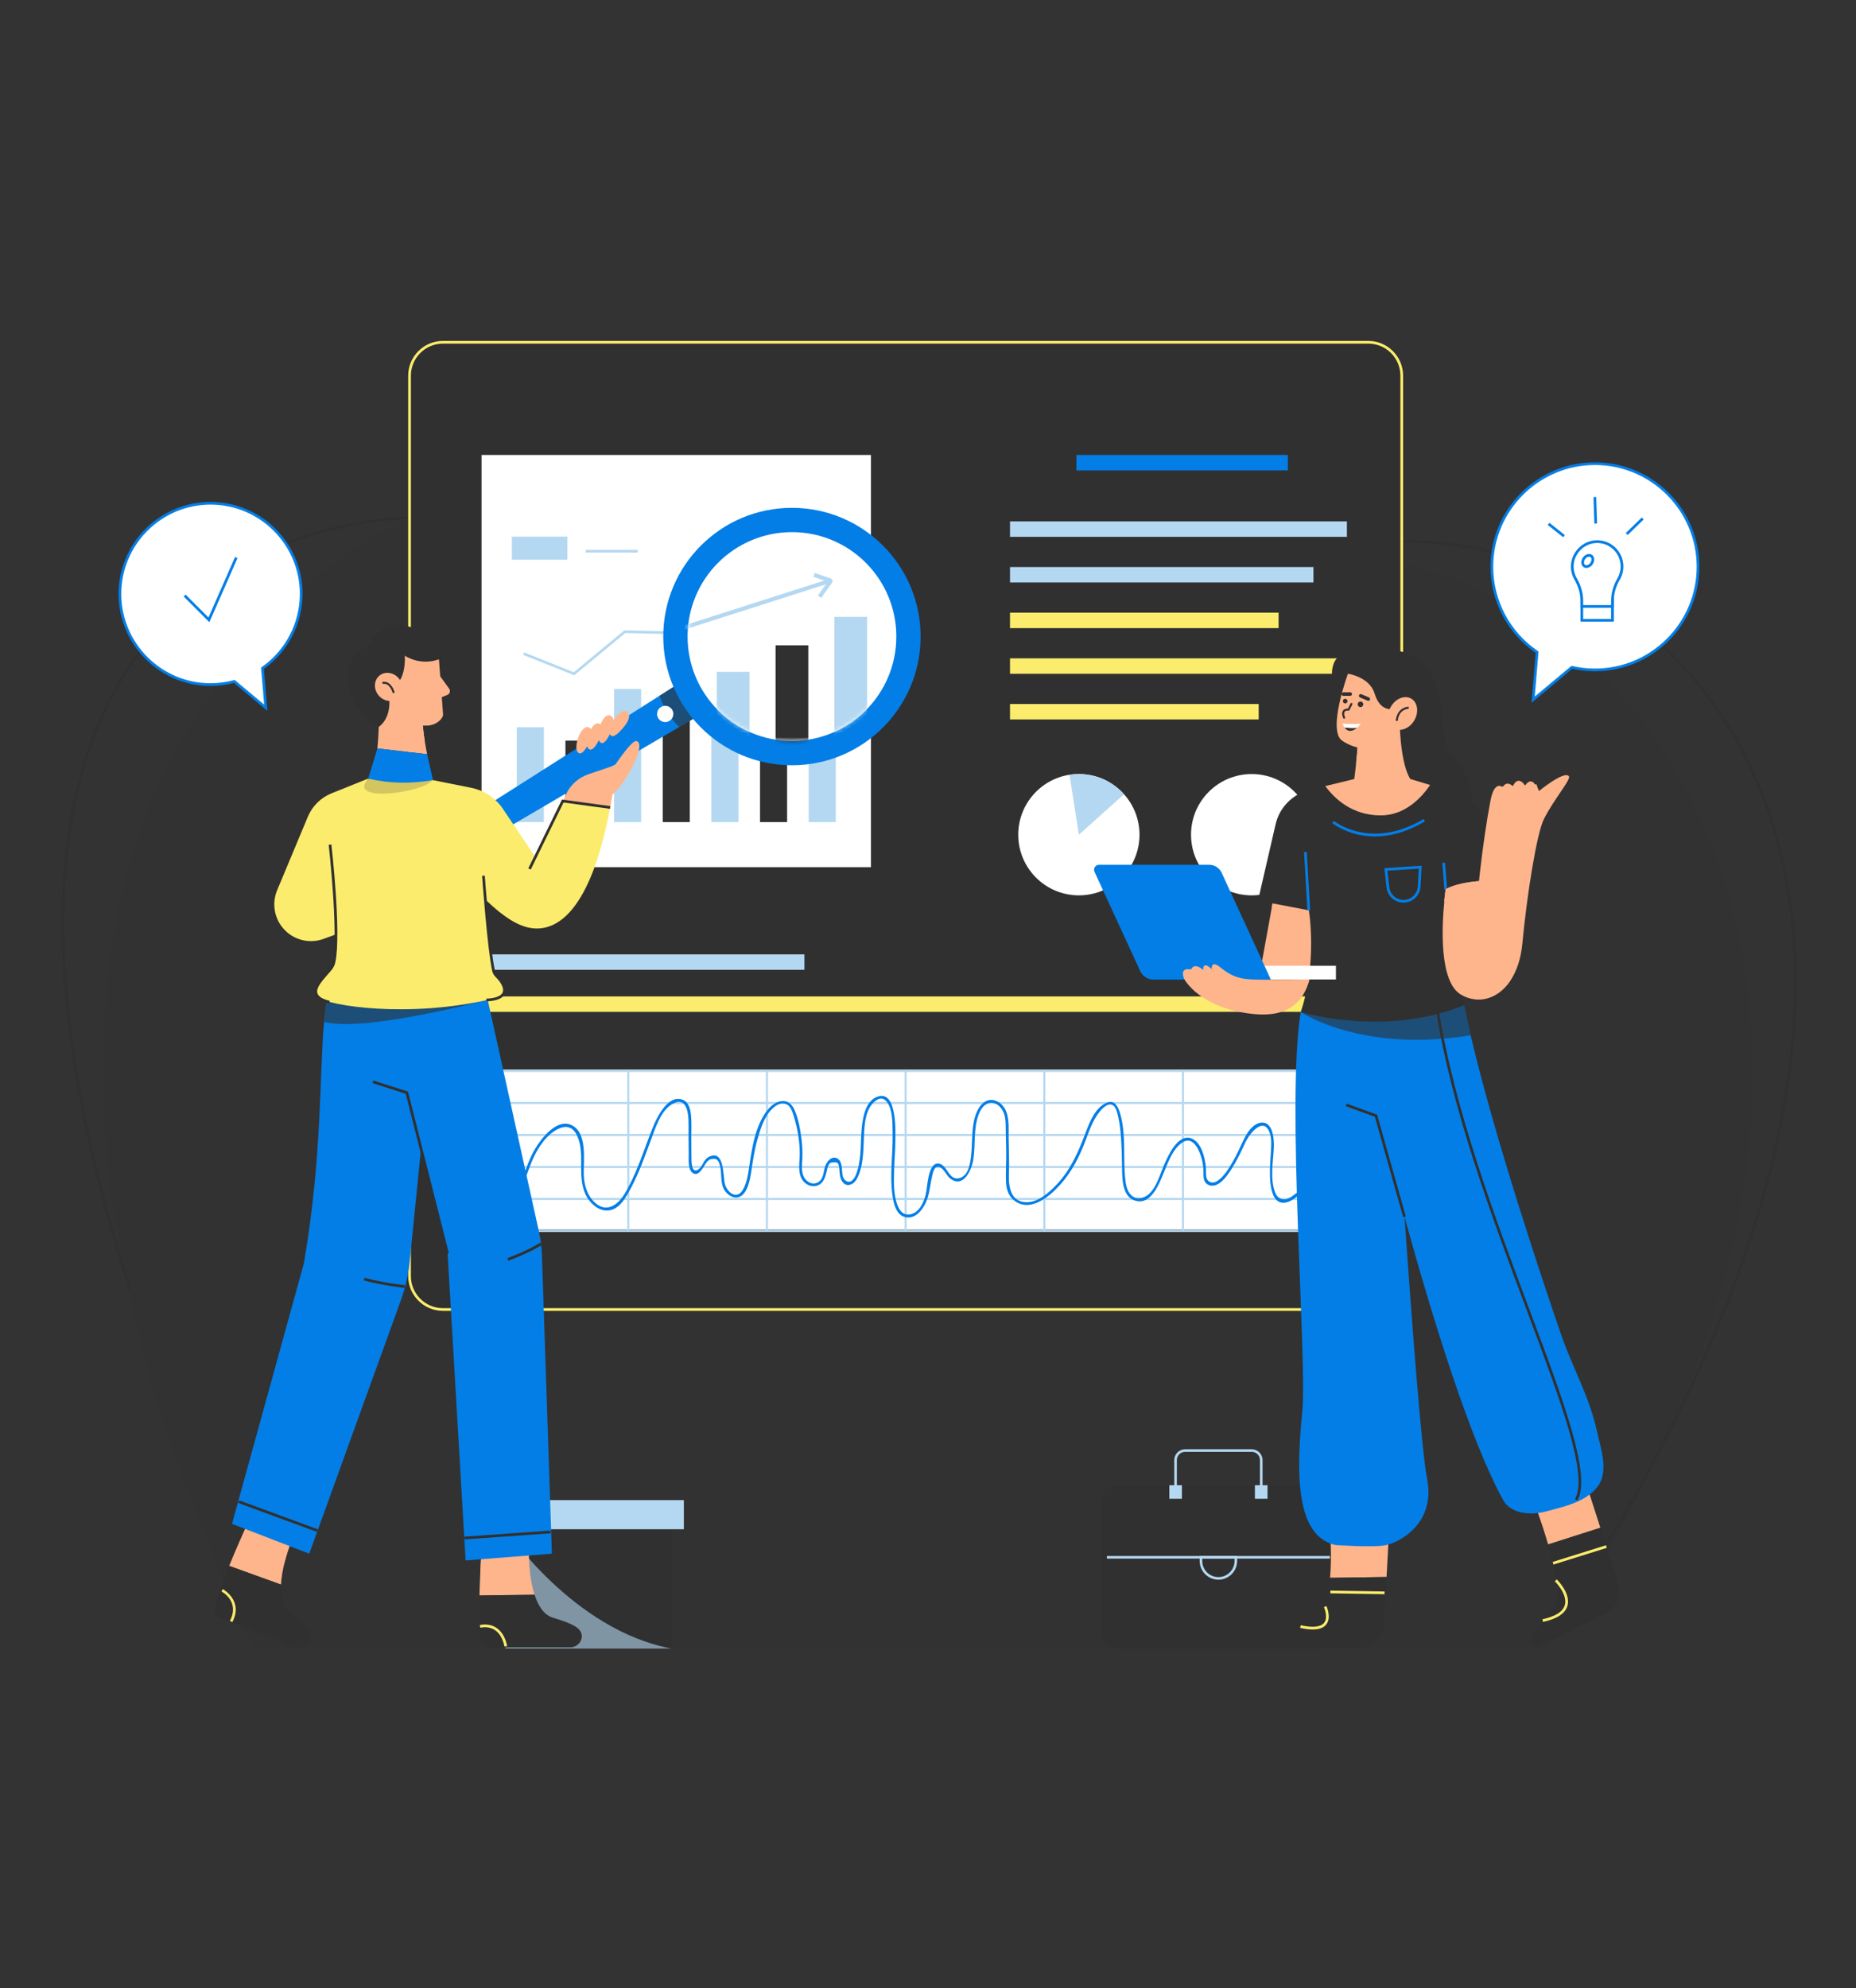 <svg width="452" height="484" viewBox="0 0 452 484" fill="none" xmlns="http://www.w3.org/2000/svg">
<rect x="0" y="0" width="452" height="484" fill="#333333" stroke="none"/>
<path d="M387.868 382.395L387.306 382.049C419.297 330.021 435.968 283.012 436.857 242.33C437.776 200.258 421.462 174.532 407.615 160.36C394.316 146.748 376.906 137.28 358.591 133.699C341.422 130.342 324.618 132.475 312.489 139.55L312.156 138.979C324.422 131.825 341.394 129.663 358.718 133.051C377.162 136.657 394.695 146.192 408.087 159.898C422.023 174.161 438.44 200.042 437.517 242.344C436.626 283.146 419.922 330.266 387.868 382.395Z" fill="#303030"/>
<path opacity="0.4" d="M413.507 198.026C398.567 165.659 369.544 140.361 333.444 135.963C304.642 132.455 275.677 131.986 246.75 130.22C216.22 128.358 186.329 122.693 156.16 117.729C136.794 114.542 119.828 119.248 101.051 126.06C75.401 135.365 50.616 165.406 39.431 189.44C12.484 247.345 27.368 320.181 51.114 376.608C52.277 379.372 60.296 401.368 62.7 401.368C62.703 401.368 376.769 401.368 376.769 401.368C395.716 373.581 411.244 343.02 419.865 311.464C430.109 273.968 430.001 233.759 413.507 198.026Z" fill="#303030"/>
<path d="M31.419 314.321C19.087 275.868 13.657 242.43 15.28 214.936C16.63 192.069 22.856 173.077 33.783 158.487C58.822 125.058 100.642 125.719 101.063 125.73L101.047 126.391C100.641 126.378 59.136 125.733 34.307 158.89C23.46 173.375 17.28 192.247 15.939 214.982C14.322 242.392 19.742 275.747 32.047 314.12L31.419 314.321Z" fill="#303030"/>
<path d="M333.24 318.816H107.873C103.381 318.816 99.738 315.174 99.738 310.681V91.465C99.738 86.972 103.381 83.33 107.873 83.33H333.24C337.733 83.33 341.375 86.972 341.375 91.465V310.681C341.375 315.174 337.733 318.816 333.24 318.816Z" fill="#303030"/>
<path d="M333.238 319.146H107.871C103.204 319.146 99.406 315.349 99.406 310.681V91.465C99.406 86.797 103.204 83 107.871 83H333.238C337.906 83 341.704 86.797 341.704 91.465V310.681C341.704 315.349 337.906 319.146 333.238 319.146ZM107.871 83.66C103.568 83.66 100.066 87.161 100.066 91.465V310.681C100.066 314.984 103.568 318.486 107.871 318.486H333.238C337.542 318.486 341.043 314.985 341.043 310.681V91.465C341.043 87.161 337.542 83.66 333.238 83.66H107.871V83.66Z" fill="#FCEC6D"/>
<path d="M313.637 110.766H262.141V114.523H313.637V110.766Z" fill="#037EE6"/>
<path d="M328.018 126.941H245.969V130.698H328.018V126.941Z" fill="#B4D8F1"/>
<path d="M319.868 138.054H245.969V141.812H319.868V138.054Z" fill="#B4D8F1"/>
<path d="M311.381 149.168H245.969V152.926H311.381V149.168Z" fill="#FCEC6D"/>
<path d="M328.018 160.281H245.969V164.039H328.018V160.281Z" fill="#FCEC6D"/>
<path d="M306.534 171.395H245.969V175.153H306.534V171.395Z" fill="#FCEC6D"/>
<path d="M195.899 232.354H117.152V236.112H195.899V232.354Z" fill="#B4D8F1"/>
<path d="M320.99 242.588H117.379V246.345H320.99V242.588Z" fill="#FCEC6D"/>
<path d="M212.107 110.766H117.277V211.124H212.107V110.766Z" fill="white"/>
<path d="M132.448 177.061H125.855V200.141H132.448V177.061Z" fill="#B4D8F1"/>
<path d="M144.296 180.314H137.703V200.141H144.296V180.314Z" fill="#303030"/>
<path d="M156.144 167.74H149.551V200.141H156.144V167.74Z" fill="#B4D8F1"/>
<path d="M167.987 170.06H161.395V200.141H167.987V170.06Z" fill="#303030"/>
<path d="M179.839 159.677H173.246V200.141H179.839V159.677Z" fill="#B4D8F1"/>
<path d="M191.687 154.067H185.094V200.142H191.687V154.067Z" fill="#303030"/>
<path d="M203.538 149.065H196.945V200.142H203.538V149.065Z" fill="#B4D8F1"/>
<path d="M139.846 164.406L127.395 159.426L127.632 158.832L139.73 163.671L152.057 153.469L163.556 153.737L198.218 132.333L198.554 132.877L163.731 154.381L152.282 154.115L139.846 164.406Z" fill="#B4D8F1"/>
<path d="M138.176 130.648H124.648V136.272H138.176V130.648Z" fill="#B4D8F1"/>
<path d="M155.298 133.873H142.645V134.533H155.298V133.873Z" fill="#B4D8F1"/>
<path d="M304.823 217.987C312.979 217.987 319.591 211.375 319.591 203.219C319.591 195.062 312.979 188.45 304.823 188.45C296.667 188.45 290.055 195.062 290.055 203.219C290.055 211.375 296.667 217.987 304.823 217.987Z" fill="white"/>
<path d="M262.743 217.987C254.588 217.987 247.977 211.375 247.977 203.221C247.977 195.846 253.386 189.727 260.458 188.622C261.2 188.508 261.963 188.449 262.743 188.449C267.113 188.449 271.039 190.349 273.735 193.366C276.085 195.981 277.51 199.436 277.51 203.221C277.509 211.375 270.897 217.987 262.743 217.987Z" fill="white"/>
<path d="M262.746 203.221L260.461 188.622C261.203 188.508 261.966 188.449 262.746 188.449C267.116 188.449 271.042 190.349 273.738 193.366L262.746 203.221Z" fill="#B4D8F1"/>
<path d="M321.537 260.409H118.883V299.361H321.537V260.409Z" fill="white"/>
<path d="M322.124 299.944H118.98V260.496H322.124V299.944ZM119.476 299.448H321.629V260.991H119.476V299.448Z" fill="#B4D8F1"/>
<path d="M321.879 291.658H119.23V292.153H321.879V291.658Z" fill="#B4D8F1"/>
<path d="M321.879 283.867H119.23V284.363H321.879V283.867Z" fill="#B4D8F1"/>
<path d="M321.879 276.077H119.23V276.572H321.879V276.077Z" fill="#B4D8F1"/>
<path d="M321.879 268.286H119.23V268.781H321.879V268.286Z" fill="#B4D8F1"/>
<path d="M288.347 260.743H287.852V299.696H288.347V260.743Z" fill="#B4D8F1"/>
<path d="M254.573 260.743H254.078V299.696H254.573V260.743Z" fill="#B4D8F1"/>
<path d="M220.8 260.743H220.305V299.696H220.8V260.743Z" fill="#B4D8F1"/>
<path d="M187.026 260.743H186.531V299.696H187.026V260.743Z" fill="#B4D8F1"/>
<path d="M153.253 260.743H152.758V299.696H153.253V260.743Z" fill="#B4D8F1"/>
<path d="M124.795 293.528C127.741 289.423 128.377 284.138 131.009 279.816C132.293 277.708 133.993 275.617 136.344 274.674C140.398 273.049 141.432 278.281 141.519 281.186C141.646 285.46 140.937 290.098 144.467 293.306C145.645 294.378 147.204 295.013 148.795 294.591C150.702 294.085 151.889 292.338 152.833 290.733C155.535 286.138 157.252 280.873 159.129 275.903C160.077 273.393 161.283 270.177 163.767 268.77C167.307 266.765 167.694 271.201 167.686 273.539C167.676 276.101 167.703 278.663 167.725 281.225C167.736 282.456 167.483 285.025 168.93 285.712C169.782 286.115 170.457 285.344 170.935 284.724C171.35 284.186 171.639 283.556 172.053 283.02C172.444 282.515 172.791 282.21 173.495 282.152C174.142 282.098 174.451 282.091 174.89 282.686C175.135 283.018 175.249 283.485 175.352 283.875C175.861 285.797 175.338 287.974 176.427 289.75C177.033 290.738 178.337 291.724 179.562 291.53C182.036 291.14 182.665 287.109 182.962 285.17C183.359 282.578 183.73 280 184.444 277.47C185.163 274.921 186.096 271.877 188.034 269.971C188.771 269.246 189.787 268.522 190.879 268.644C192.473 268.823 192.971 270.622 193.361 271.912C194.241 274.823 194.767 277.87 194.765 280.915C194.763 283.018 194.152 285.651 195.554 287.471C196.306 288.448 197.582 289.008 198.804 288.704C200.588 288.259 201.019 286.527 201.382 284.956C201.454 284.644 201.508 284.32 201.626 284.021C201.974 283.136 202.112 283.033 203.068 282.994C204.119 282.951 204.161 283.197 204.33 284.068C204.5 284.947 204.412 285.834 204.676 286.703C205.01 287.801 205.782 288.812 207.054 288.433C208.227 288.084 208.855 286.828 209.242 285.768C210.357 282.72 210.253 279.344 210.419 276.154C210.529 274.041 210.699 271.771 211.675 269.853C212.31 268.605 214.186 266.584 215.635 267.901C217.522 269.614 217.338 273.79 217.381 276.095C217.473 281.042 216.643 286.008 217.335 290.937C217.593 292.78 218.117 295.533 220.162 296.23C222.995 297.196 225.082 294.111 225.835 291.856C226.434 290.062 226.57 288.184 226.996 286.353C227.22 285.39 227.563 283.631 228.877 284.181C230.01 284.654 230.478 286.258 231.474 286.982C234.692 289.323 236.663 284.757 237.041 282.285C237.594 278.673 237.024 274.694 238.376 271.238C238.718 270.364 239.255 269.437 240.058 268.908C242.024 267.614 243.96 269.404 244.553 271.235C245.002 272.624 244.917 274.182 244.943 275.624C244.972 277.189 245.014 278.753 245.043 280.317C245.091 282.902 244.858 285.54 245.025 288.116C245.14 289.906 245.818 291.536 247.364 292.547C251.247 295.084 255.786 291.126 258.264 288.35C261.08 285.194 262.973 281.444 264.43 277.509C265.166 275.519 265.903 273.487 267.055 271.692C267.688 270.707 269.446 268.346 270.888 268.998C271.827 269.423 272.14 271.122 272.342 271.998C272.683 273.475 272.846 274.992 272.969 276.501C273.203 279.373 273.219 282.252 273.272 285.131C273.316 287.569 273.523 291.246 276.232 292.233C280.463 293.774 282.481 287.715 283.653 284.916C284.623 282.599 285.805 279.454 288.062 278.076C289.981 276.904 291.316 278.711 292.026 280.319C292.706 281.861 293.056 283.574 293.078 285.256C293.093 286.43 293.001 287.902 294.287 288.469C297.095 289.706 299.652 285.062 300.744 283.232C301.739 281.563 302.494 279.814 303.328 278.063C304.375 275.864 307.807 271.659 309.233 275.873C309.772 277.465 309.583 279.181 309.477 280.824C309.356 282.689 309.223 284.558 309.282 286.427C309.35 288.586 309.741 293.297 312.999 292.796C314.973 292.493 317.007 290.319 318.486 289.086C320.653 287.279 322.698 285.337 324.638 283.289C324.93 282.981 324.464 282.513 324.171 282.822C322.23 284.87 320.186 286.812 318.019 288.619C316.858 289.586 315.677 290.568 314.423 291.413C312.792 292.511 311.196 292.013 310.545 290.331C309.267 287.029 310.046 282.943 310.217 279.506C310.319 277.462 310.063 272.785 306.932 273.352C305.056 273.693 303.761 275.715 302.978 277.275C302.089 279.044 301.361 280.866 300.361 282.581C299.369 284.282 298.227 286.307 296.574 287.449C295.328 288.311 293.868 287.903 293.728 286.229C293.665 285.465 293.747 284.704 293.657 283.937C293.397 281.721 292.554 278.059 290.154 277.162C286.823 275.917 284.398 281.52 283.45 283.713C282.48 285.958 281.728 288.834 279.935 290.586C278.67 291.822 276.618 292.25 275.325 290.822C274.379 289.777 274.141 288.13 274.009 286.787C273.494 281.568 274.273 276.177 272.784 271.06C272.354 269.585 271.537 267.762 269.711 268.409C266.65 269.492 265.256 273.469 264.213 276.21C262.546 280.59 260.698 284.783 257.449 288.266C255.575 290.275 252.857 292.759 249.924 292.7C246.073 292.622 245.594 288.78 245.705 285.835C245.813 282.956 245.699 280.068 245.637 277.189C245.586 274.868 245.898 272.103 244.753 269.981C244.023 268.629 242.475 267.552 240.879 267.835C239.523 268.075 238.515 269.352 237.967 270.527C236.494 273.686 236.884 277.498 236.551 280.88C236.361 282.811 236.017 286.124 233.757 286.796C230.913 287.642 230.823 283.368 228.431 283.287C225.895 283.2 225.874 289.29 225.435 290.893C224.894 292.87 223.865 295.229 221.613 295.658C220.22 295.923 219.293 295.047 218.752 293.849C217.522 291.126 217.673 287.695 217.75 284.777C217.807 282.598 218.001 280.426 218.04 278.246C218.081 275.897 218.548 265.804 214.067 266.887C210.966 267.635 210.173 271.639 209.897 274.291C209.529 277.826 209.84 281.447 208.832 284.899C208.569 285.796 208.221 286.832 207.47 287.443C206.688 288.079 205.754 287.535 205.369 286.717C205.107 286.162 205.12 285.464 205.068 284.871C204.981 283.866 204.855 282.371 203.735 281.949C202.441 281.461 201.38 282.784 200.99 283.847C200.508 285.164 200.665 286.895 199.328 287.768C197.986 288.643 196.41 287.818 195.763 286.522C195.088 285.172 195.332 283.528 195.398 282.075C195.464 280.6 195.401 279.126 195.231 277.66C194.944 275.174 194.479 272.448 193.457 270.146C192.047 266.972 188.906 267.816 187.037 270.097C183.864 273.968 183.065 279.854 182.377 284.63C182.157 286.162 181.865 287.752 181.18 289.154C180.829 289.872 180.325 290.722 179.47 290.866C178.04 291.108 176.857 289.46 176.543 288.288C176.033 286.383 176.515 279.625 172.548 281.7C171.317 282.344 171.199 283.881 170.149 284.654C168.507 285.863 168.406 283.191 168.394 282.157C168.377 280.606 168.368 279.055 168.354 277.503C168.336 275.42 168.495 273.257 168.241 271.184C168.079 269.861 167.676 268.32 166.31 267.774C162.613 266.298 159.854 272.265 158.863 274.767C156.759 280.072 155.073 285.742 152.114 290.649C150.489 293.344 147.718 295.363 144.935 292.841C142.946 291.038 142.214 288.391 142.162 285.797C142.094 282.426 143.103 275.611 139.062 273.858C135.541 272.331 131.809 277.189 130.32 279.686C127.775 283.955 127.117 289.167 124.226 293.195C123.976 293.54 124.549 293.87 124.795 293.528Z" fill="#037EE6"/>
<path d="M321.664 401.368H271.778C269.864 401.368 268.312 399.817 268.312 397.903V365.057C268.312 363.143 269.864 361.591 271.778 361.591H321.664C323.577 361.591 325.129 363.142 325.129 365.057V397.903C325.129 399.817 323.578 401.368 321.664 401.368Z" fill="#303030"/>
<path d="M323.874 378.826H269.562V379.455H323.874V378.826Z" fill="#B4D8F1"/>
<path d="M296.721 384.593C294.206 384.593 292.16 382.547 292.16 380.032V378.826H301.282V380.032C301.282 382.547 299.236 384.593 296.721 384.593ZM292.789 379.455V380.032C292.789 382.2 294.553 383.964 296.721 383.964C298.89 383.964 300.653 382.2 300.653 380.032V379.455H292.789Z" fill="#B4D8F1"/>
<path d="M307.47 363.624H306.841V355.464C306.841 354.366 305.947 353.472 304.848 353.472H288.598C287.5 353.472 286.606 354.366 286.606 355.464V363.624H285.977V355.464C285.977 354.019 287.153 352.843 288.598 352.843H304.848C306.294 352.843 307.47 354.019 307.47 355.464V363.624Z" fill="#B4D8F1"/>
<path d="M287.84 361.591H284.773V364.894H287.84V361.591Z" fill="#B4D8F1"/>
<path d="M308.68 361.591H305.613V364.894H308.68V361.591Z" fill="#B4D8F1"/>
<path d="M163.556 367.612H123.059V401.368H163.556V367.612Z" fill="#303030"/>
<path d="M166.54 365.222H120.078V372.311H166.54V365.222Z" fill="#B4D8F1"/>
<path opacity="0.6" d="M163.556 401.368H123.059V372.207C123.059 372.207 139.458 396.859 163.556 401.368Z" fill="#B4D8F1"/>
<path d="M388.426 112.882C374.558 112.882 363.316 124.124 363.316 137.991C363.316 146.637 367.687 154.262 374.339 158.778L373.375 170.346L382.8 162.46C384.609 162.874 386.491 163.1 388.426 163.1C402.293 163.1 413.535 151.859 413.535 137.991C413.535 124.123 402.293 112.882 388.426 112.882Z" fill="white"/>
<path d="M372.978 171.106L373.992 158.942C367.096 154.183 362.984 146.366 362.984 137.991C362.984 123.964 374.396 112.552 388.424 112.552C402.452 112.552 413.863 123.964 413.863 137.991C413.863 152.018 402.452 163.431 388.424 163.431C386.575 163.431 384.713 163.225 382.884 162.818L372.978 171.106ZM388.424 113.212C374.76 113.212 363.644 124.328 363.644 137.991C363.644 146.211 367.711 153.88 374.522 158.505L374.681 158.613L373.767 169.585L382.711 162.101L382.871 162.138C384.702 162.557 386.57 162.77 388.423 162.77C402.086 162.77 413.202 151.654 413.202 137.991C413.202 124.327 402.087 113.212 388.424 113.212Z" fill="#037EE6"/>
<path d="M392.693 143.274H385.227V151.021H392.693V143.274Z" fill="white"/>
<path d="M393.021 151.352H384.895V142.944H393.021V151.352ZM385.554 150.691H392.36V143.604H385.554V150.691Z" fill="#037EE6"/>
<path d="M395.017 137.92C395.017 134.48 392.15 131.71 388.674 131.869C385.511 132.015 382.942 134.678 382.903 137.844C382.889 138.971 383.184 140.026 383.707 140.933C384.648 142.565 385.227 144.38 385.227 146.263V147.641H392.693V146.209C392.693 144.35 393.266 142.56 394.201 140.954C394.72 140.062 395.017 139.027 395.017 137.92Z" fill="white"/>
<path d="M393.021 147.971H384.895V146.263C384.895 144.533 384.398 142.796 383.42 141.099C382.85 140.112 382.557 138.985 382.571 137.84C382.612 134.518 385.343 131.692 388.657 131.539C390.437 131.459 392.096 132.084 393.369 133.3C394.644 134.518 395.346 136.159 395.346 137.92C395.346 139.046 395.048 140.152 394.484 141.119C393.514 142.787 393.021 144.5 393.021 146.208V147.971ZM385.555 147.31H392.361V146.209C392.361 144.382 392.883 142.558 393.913 140.787C394.418 139.92 394.685 138.929 394.685 137.92C394.685 136.34 394.056 134.869 392.913 133.778C391.771 132.687 390.284 132.125 388.687 132.199C385.715 132.336 383.267 134.87 383.23 137.848C383.218 138.875 383.481 139.885 383.99 140.768C385.029 142.567 385.555 144.416 385.555 146.263L385.555 147.31Z" fill="#037EE6"/>
<path d="M387.581 137.209C387.112 137.878 386.325 138.135 385.824 137.783C385.322 137.431 385.296 136.604 385.765 135.935C386.234 135.266 387.021 135.009 387.523 135.361C388.024 135.713 388.051 136.54 387.581 137.209Z" fill="white"/>
<path d="M386.339 138.272C386.081 138.272 385.839 138.198 385.632 138.053C385.303 137.822 385.113 137.444 385.099 136.988C385.085 136.568 385.226 136.127 385.493 135.745C385.761 135.364 386.127 135.082 386.527 134.951C386.955 134.811 387.386 134.863 387.71 135.091C388.035 135.319 388.23 135.707 388.244 136.156C388.258 136.576 388.117 137.017 387.85 137.399C387.582 137.78 387.214 138.062 386.815 138.193C386.653 138.245 386.494 138.272 386.339 138.272ZM387 135.533C386.915 135.533 386.825 135.548 386.732 135.579C386.471 135.664 386.216 135.863 386.033 136.124C385.85 136.386 385.75 136.693 385.758 136.967C385.766 137.21 385.856 137.403 386.011 137.512C386.168 137.621 386.379 137.641 386.61 137.565C386.875 137.478 387.123 137.284 387.309 137.019C387.493 136.758 387.593 136.451 387.584 136.177C387.577 135.934 387.486 135.74 387.331 135.631C387.238 135.566 387.125 135.533 387 135.533Z" fill="#037EE6"/>
<path d="M377.336 127.29L376.926 127.807L380.686 130.792L381.097 130.275L377.336 127.29Z" fill="#037EE6"/>
<path d="M388.734 121.008L388.074 121.029L388.281 127.473L388.941 127.451L388.734 121.008Z" fill="#037EE6"/>
<path d="M399.829 125.99L395.934 129.78L396.394 130.253L400.289 126.463L399.829 125.99Z" fill="#037EE6"/>
<path d="M73.356 144.598C73.356 132.406 63.472 122.522 51.279 122.522C39.087 122.522 29.203 132.406 29.203 144.598C29.203 156.791 39.087 166.675 51.279 166.675C53.283 166.675 55.222 166.403 57.067 165.903L64.73 172.315L63.928 162.687C69.626 158.695 73.356 152.084 73.356 144.598Z" fill="white"/>
<path d="M65.123 173.076L56.985 166.266C55.119 166.756 53.2 167.005 51.278 167.005C38.922 167.005 28.871 156.953 28.871 144.598C28.871 132.243 38.923 122.192 51.278 122.192C63.633 122.192 73.684 132.244 73.684 144.598C73.684 151.834 70.169 158.641 64.27 162.848L65.123 173.076ZM57.145 165.539L64.334 171.554L63.581 162.526L63.737 162.417C69.552 158.343 73.024 151.681 73.024 144.598C73.024 132.607 63.268 122.852 51.278 122.852C39.287 122.852 29.531 132.607 29.531 144.598C29.531 156.589 39.287 166.344 51.278 166.344C53.199 166.344 55.117 166.089 56.979 165.584L57.145 165.539Z" fill="#037EE6"/>
<path d="M50.99 151.485L44.73 145.226L45.197 144.759L50.774 150.335L57.237 135.612L57.842 135.878L50.99 151.485Z" fill="#037EE6"/>
<path d="M171.347 173.534L165.426 177.001L102.478 213.886C100.542 215.022 98.274 214.754 97.376 213.282L97.373 213.278C96.474 211.806 97.272 209.667 99.167 208.463L160.611 169.393L166.523 165.635L171.347 173.534Z" fill="#037EE6"/>
<path opacity="0.6" d="M171.345 173.534L165.425 177.001C164.269 175.894 163.254 174.636 162.397 173.234C161.65 172.009 161.056 170.72 160.609 169.394L166.522 165.635L171.345 173.534Z" fill="#303030"/>
<path d="M163.032 175.511C162.099 176.081 160.88 175.786 160.31 174.853C159.74 173.919 160.035 172.7 160.968 172.131C161.902 171.561 163.12 171.855 163.69 172.789C164.26 173.722 163.966 174.941 163.032 175.511Z" fill="white"/>
<path d="M192.864 186.311C210.17 186.311 224.2 172.281 224.2 154.974C224.2 137.668 210.17 123.638 192.864 123.638C175.557 123.638 161.527 137.668 161.527 154.974C161.527 172.281 175.557 186.311 192.864 186.311Z" fill="#037EE6"/>
<path d="M192.867 180.392C206.905 180.392 218.285 169.012 218.285 154.974C218.285 140.936 206.905 129.556 192.867 129.556C178.829 129.556 167.449 140.936 167.449 154.974C167.449 169.012 178.829 180.392 192.867 180.392Z" fill="white"/>
<mask id="mask0_307_4927" style="mask-type:luminance" maskUnits="userSpaceOnUse" x="167" y="129" width="52" height="52">
<path d="M192.863 180.392C206.901 180.392 218.282 169.012 218.282 154.974C218.282 140.936 206.901 129.556 192.863 129.556C178.825 129.556 167.445 140.936 167.445 154.974C167.445 169.012 178.825 180.392 192.863 180.392Z" fill="white"/>
</mask>
<g mask="url(#mask0_307_4927)">
<path d="M182.53 163.566H174.562V212.465H182.53V163.566Z" fill="#B4D8F1"/>
<path d="M196.846 157.117H188.879V212.796H196.846V157.117Z" fill="#303030"/>
<path d="M211.163 150.192H203.195V211.915H211.163V150.192Z" fill="#B4D8F1"/>
</g>
<mask id="mask1_307_4927" style="mask-type:luminance" maskUnits="userSpaceOnUse" x="167" y="129" width="52" height="52">
<path d="M192.863 180.392C206.901 180.392 218.282 169.012 218.282 154.974C218.282 140.936 206.901 129.556 192.863 129.556C178.825 129.556 167.445 140.936 167.445 154.974C167.445 169.012 178.825 180.392 192.863 180.392Z" fill="white"/>
</mask>
<g mask="url(#mask1_307_4927)">
<path d="M202.278 140.852L165.77 152.531L166.071 153.474L202.58 141.795L202.278 140.852Z" fill="#B4D8F1"/>
<path d="M199.99 145.576L199.183 145.002L201.587 141.626L198.105 140.435L198.427 139.498L202.271 140.814C202.473 140.87 202.652 141.044 202.722 141.273C202.792 141.501 202.741 141.746 202.586 141.928L199.99 145.576ZM201.946 141.749C201.956 141.753 201.967 141.757 201.978 141.76L201.946 141.749ZM201.806 141.319C201.801 141.325 201.796 141.331 201.792 141.339L201.806 141.319Z" fill="#B4D8F1"/>
</g>
<path d="M130.176 388.237C126.188 388.296 120.471 388.389 116.773 388.441C116.813 386.652 116.879 384.87 116.958 383.239C117.137 379.172 117.368 376.029 117.368 376.029L128.796 375.95C128.796 375.95 128.743 377.086 128.796 378.789C128.869 381.311 129.166 385.074 130.176 388.237Z" fill="#FFB58C"/>
<path d="M134.604 393.825C132.412 393.147 131.04 390.908 130.181 388.235C126.19 388.297 120.473 388.386 116.773 388.442C116.674 392.652 116.711 396.889 117.115 399.269C117.29 400.301 118.174 401.057 119.221 401.057H138.861C140.461 401.057 141.842 399.719 141.677 398.127C141.478 396.221 139.231 395.257 134.604 393.825Z" fill="#303030"/>
<path d="M128.799 378.789L116.961 383.239C117.139 379.172 117.37 376.029 117.37 376.029L128.799 375.95C128.799 375.95 128.746 377.086 128.799 378.789Z" fill="#FFB58C"/>
<path d="M122.865 400.886C122.446 398.896 121.613 397.513 120.389 396.773C118.785 395.806 117.024 396.288 117.007 396.294L116.824 395.659C116.906 395.636 118.866 395.087 120.721 396.204C122.113 397.04 123.052 398.57 123.511 400.751L122.865 400.886Z" fill="#FCEC6D"/>
<path d="M71.486 373.811C71.486 373.811 70.218 376.756 69.307 380.38C68.871 382.11 68.522 383.998 68.429 385.787C64.672 384.434 59.298 382.493 55.812 381.232C57.43 377.257 59.16 373.362 60.091 371.316L60.117 371.263C60.52 370.365 60.764 369.837 60.764 369.837L71.486 373.811Z" fill="#FFB58C"/>
<path d="M70.587 392.581C68.777 391.171 68.286 388.591 68.428 385.787C64.674 384.433 59.296 382.492 55.815 381.235C54.232 385.138 52.767 389.114 52.303 391.483C52.101 392.509 52.661 393.53 53.64 393.901L72.008 400.852C73.505 401.418 75.271 400.655 75.679 399.107C76.168 397.255 74.407 395.559 70.587 392.581Z" fill="#303030"/>
<path d="M71.485 373.811C71.485 373.811 70.217 376.756 69.306 380.38L59.727 372.319L60.09 371.316L60.116 371.263C60.519 370.365 60.763 369.837 60.763 369.837L71.485 373.811Z" fill="#FFB58C"/>
<path d="M56.58 394.919L55.994 394.614C58.454 389.899 54.119 387.563 53.934 387.467L54.239 386.881C54.291 386.908 59.341 389.626 56.58 394.919Z" fill="#FCEC6D"/>
<path d="M134.408 378.261L113.393 379.911L108.99 304.865L102.48 280.193L93.963 247.929L93.521 246.245L91.468 238.468L91.164 237.306L95.185 236.943L116.912 234.995L118.226 240.937V240.944L131.239 299.788C131.661 301.703 131.912 303.657 131.978 305.618L134.408 378.261Z" fill="#037EE6"/>
<path d="M104.147 263.497L102.477 280.193L99.77 307.222C99.46 310.332 98.767 313.402 97.704 316.34L75.316 378.261L56.5 370.999L73.996 307.618C78.505 281.527 77.759 261.503 78.921 248.8C78.993 248.008 79.073 247.249 79.158 246.516C79.627 242.627 80.353 239.544 81.588 237.306L91.465 238.468L98.423 239.287L99.935 245.684L100.239 246.978L104.147 263.497Z" fill="#037EE6"/>
<path opacity="0.6" d="M118.224 240.937L118.451 243.468C118.451 243.468 88.961 251.39 78.922 248.8C78.995 248.008 79.074 247.249 79.159 246.516C79.628 242.627 80.355 239.544 81.589 237.306L91.466 238.468L91.162 237.306L95.183 236.943L116.91 234.995L118.224 240.937Z" fill="#303030"/>
<path d="M108.667 305.224L98.809 266.284L90.731 263.699L90.932 263.07L99.359 265.767L99.404 265.944L109.307 305.061L108.667 305.224Z" fill="#303030"/>
<path d="M123.791 306.937L123.559 306.319C128.739 304.376 131.555 302.573 131.583 302.555L131.941 303.109C131.825 303.184 129.045 304.966 123.791 306.937Z" fill="#303030"/>
<path d="M98.557 313.558C98.507 313.554 93.522 313.046 88.602 311.734L88.772 311.096C93.641 312.394 98.573 312.897 98.623 312.902L98.557 313.558Z" fill="#303030"/>
<path d="M58.259 365.293L58.031 365.914L77.177 372.956L77.405 372.335L58.259 365.293Z" fill="#303030"/>
<path d="M134.055 372.64L113.094 374.117L113.14 374.776L134.102 373.299L134.055 372.64Z" fill="#303030"/>
<path d="M89.672 189.551L80.742 193.146C78.147 194.19 76.076 196.226 74.988 198.803L67.492 216.743C65.99 220.338 66.99 224.492 69.964 227.01C72.419 229.089 75.803 229.688 78.823 228.577L85.16 226.247L89.672 189.551Z" fill="#FCEC6D"/>
<path d="M151.437 173.252C149.768 174.077 147.843 177.588 148.573 178.851C149.172 179.886 150.566 178.485 151.026 178.005C151.87 177.123 154.05 174.765 152.847 173.426C152.463 172.999 151.963 172.992 151.437 173.252Z" fill="#FFB58C"/>
<path d="M147.394 174.521C146.008 175.765 145.1 179.664 146.143 180.684C146.999 181.52 147.964 179.796 148.277 179.209C148.853 178.132 150.319 175.275 148.799 174.309C148.314 174.001 147.83 174.129 147.394 174.521Z" fill="#FFB58C"/>
<path d="M144.714 176.48C143.314 177.681 142.329 181.37 143.341 182.307C144.17 183.075 145.164 181.431 145.487 180.873C146.081 179.846 147.594 177.125 146.11 176.25C145.636 175.97 145.155 176.102 144.714 176.48Z" fill="#FFB58C"/>
<path d="M142.159 177.393C140.76 178.593 139.774 182.283 140.786 183.22C141.615 183.988 142.609 182.344 142.932 181.785C143.526 180.759 145.04 178.038 143.555 177.162C143.082 176.883 142.6 177.015 142.159 177.393Z" fill="#FFB58C"/>
<path d="M89.674 189.655L80.376 205.64C80.376 205.64 82.797 232.049 81.036 235.292C79.276 238.535 75.314 241.083 77.735 242.937C80.156 244.79 99.302 248.033 119.989 243.168C125.711 241.546 121.749 238.535 120.429 237.145C119.109 235.755 117.348 200.775 117.348 200.775L105.451 189.934L96.661 187.57L89.674 189.655Z" fill="#FCEC6D"/>
<path opacity="0.2" d="M105.268 189.936C103.617 192.824 84.191 195.794 89.67 189.551L95.282 188.368L105.268 189.936Z" fill="#303030"/>
<path d="M130.443 208.752L122.777 197.382C120.999 194.493 118.1 192.472 114.774 191.805L105.465 189.936L110.967 210.567C110.967 210.567 119.549 222.616 127.307 225.422C134.269 227.941 143.503 223.805 148.595 196.592L137.051 195.018L130.443 208.752Z" fill="#FCEC6D"/>
<path d="M154.925 180.418C153.759 180.269 149.754 186.305 149.754 186.305L143.281 188.509C140.911 189.316 138.964 191.042 137.878 193.298L137.051 195.018L148.594 196.592C148.785 195.577 148.97 194.538 149.149 193.457C153.11 189.881 157.511 180.748 154.925 180.418Z" fill="#FFB58C"/>
<path d="M107.045 164.429L109.386 167.668C109.784 168.219 109.537 168.965 108.872 169.222L106.373 170.186L104.609 166.272L107.045 164.429Z" fill="#FFB58C"/>
<path d="M91.906 182.218C92.494 176.263 92.256 170.295 92.256 170.295L102.925 171.067C102.833 172.255 102.82 173.483 102.866 174.718C102.938 176.666 103.156 178.64 103.46 180.548C103.625 181.597 103.816 182.627 104.021 183.618L91.906 182.218Z" fill="#FFB58C"/>
<path d="M103.459 180.548C98.943 178.673 97.207 174.639 97.207 174.639L102.865 174.718C102.938 176.666 103.156 178.64 103.459 180.548Z" fill="#FFB58C"/>
<path d="M91.904 182.215L89.668 189.551C94.816 190.789 100.087 190.843 105.458 189.936L104.022 183.616L91.904 182.215Z" fill="#037EE6"/>
<path d="M106.781 158.961L107.886 173.722C107.985 174.353 107.599 174.933 107.054 175.442C106.119 176.315 104.835 176.713 103.557 176.66L95.997 176.346L90.606 170.294L94.787 157.42L102.379 157.31L106.781 158.961Z" fill="#FFB58C"/>
<path d="M94.373 167.736C94.373 167.736 96.354 173.926 92.145 177.062C87.606 175.577 79.188 161.795 89.669 157.421C89.669 157.421 92.558 150.076 100.398 152.799C107.318 155.203 109.145 159.401 109.145 159.401C109.145 159.401 104.276 163.033 98.582 159.649C98.582 159.649 99.16 166.994 94.373 167.736Z" fill="#303030"/>
<path d="M97.166 165.208C98.399 166.734 98.277 168.877 96.894 169.993C95.511 171.11 93.391 170.778 92.159 169.251C90.926 167.725 91.048 165.583 92.431 164.466C93.814 163.35 95.934 163.682 97.166 165.208Z" fill="#FFB58C"/>
<path d="M95.645 168.76C95.618 168.652 94.959 166.135 93.187 166.52L93.082 166.036C94.874 165.648 95.858 167.57 96.125 168.639L95.645 168.76Z" fill="#303030"/>
<path opacity="0.4" d="M105.066 168.726C105.346 167.543 104.613 166.358 103.43 166.079C102.248 165.8 101.062 166.532 100.783 167.715C100.504 168.898 101.236 170.083 102.419 170.362C103.602 170.642 104.787 169.909 105.066 168.726Z" fill="#FFB58C"/>
<path d="M80.135 244.3C78.132 243.823 76.999 243.079 76.671 242.027C76.138 240.313 77.908 238.349 79.469 236.617C79.713 236.347 79.949 236.085 80.165 235.836C80.597 235.338 80.894 234.746 81.025 234.125C82.473 227.262 80.073 205.892 80.049 205.677L80.704 205.602C80.805 206.485 83.141 227.295 81.671 234.261C81.517 234.992 81.169 235.686 80.664 236.269C80.445 236.521 80.207 236.786 79.96 237.059C78.588 238.581 76.88 240.476 77.302 241.831C77.551 242.631 78.555 243.245 80.288 243.658L80.135 244.3Z" fill="#303030"/>
<path d="M118.465 243.797L118.436 243.138C120.691 243.038 122.071 242.499 122.425 241.581C122.782 240.655 122.131 239.276 120.639 237.796C120.257 237.417 119.991 236.928 119.869 236.383C118.683 231.047 117.419 213.409 117.406 213.232L118.065 213.185C118.077 213.362 119.338 230.951 120.514 236.239C120.608 236.661 120.812 237.038 121.104 237.327C122.816 239.025 123.504 240.62 123.041 241.819C122.579 243.017 121.039 243.683 118.465 243.797Z" fill="#303030"/>
<path d="M129.253 211.703L128.66 211.413L136.858 194.659L148.638 196.265L148.549 196.92L137.242 195.378L129.253 211.703Z" fill="#303030"/>
<path d="M327.834 170.515C323.928 168.149 323.048 161.382 326.679 159.346C330.31 157.31 332.621 159.126 332.621 159.126C332.621 159.126 344.8 154.684 349.401 166.003C352.867 174.531 350.116 178.987 353.142 183.279C356.591 188.169 362.11 192.577 354.903 201.159L338.068 197.033L333.666 176.291L327.834 170.515Z" fill="#303030"/>
<path d="M386.094 360.63L373.715 366.077C373.715 366.077 375.493 370.673 377.015 376.019L389.745 371.953L386.094 360.63Z" fill="#FFB58C"/>
<path d="M389.747 371.953L377.018 376.019C378.762 382.143 380.169 389.252 378.18 391.571C375.593 394.588 373.337 397.081 372.796 399.178C372.478 400.411 373.743 401.45 374.88 400.876L391.326 392.582C394.052 391.207 395.226 387.942 394.002 385.146L389.747 371.953Z" fill="#303030"/>
<path d="M391.116 376.209L378.129 380.273L378.326 380.903L391.313 376.84L391.116 376.209Z" fill="#FCEC6D"/>
<path d="M375.77 394.869L375.633 394.224C378.785 393.555 380.619 392.397 381.085 390.783C381.851 388.127 378.694 385.02 378.662 384.99L379.122 384.516C379.264 384.654 382.595 387.934 381.72 390.966C381.181 392.833 379.179 394.146 375.77 394.869Z" fill="#FCEC6D"/>
<path d="M338.287 372.649L323.982 373.97C323.982 373.97 324.353 379.047 323.914 384.144L337.674 383.942L338.287 372.649Z" fill="#FFB58C"/>
<path d="M323.917 384.144C323.528 388.656 322.504 393.183 320.024 394.216C314.742 396.417 310.561 397.957 311.001 401.038H331.306C334.359 401.038 336.878 398.652 337.043 395.604L337.676 383.941L323.917 384.144Z" fill="#303030"/>
<path d="M323.991 387.25L323.98 387.91L337.185 388.13L337.196 387.47L323.991 387.25Z" fill="#FCEC6D"/>
<path d="M319.689 396.716C318.811 396.716 317.789 396.586 316.625 396.326L316.769 395.682C319.664 396.329 321.632 396.129 322.455 395.107C323.55 393.746 322.433 391.299 322.422 391.274L323.021 390.996C323.075 391.112 324.319 393.844 322.969 395.521C322.328 396.317 321.23 396.716 319.689 396.716Z" fill="#FCEC6D"/>
<path d="M338.098 376.036C337.927 376.095 337.768 376.135 337.623 376.168C334.764 376.828 325.303 376.168 325.303 376.168C324.874 376.076 324.465 375.957 324.075 375.818C315.229 372.596 315.829 357.128 317.156 343.6C318.378 331.195 313.195 267.894 316.773 246.384L339.168 241.485L339.3 245.255L339.571 252.953L340.046 266.573C340.046 266.573 340.891 279.751 342.046 296.263C343.776 321.021 346.206 353.285 347.526 359.887C349.632 370.391 341.677 374.993 338.098 376.036Z" fill="#037EE6"/>
<path d="M388.763 362.323C388.268 362.898 387.72 363.406 387.132 363.849C384.121 366.166 380.061 367.018 376.496 367.981C375.869 368.153 375.215 368.279 374.548 368.358C371.228 368.767 367.603 368.008 366.052 365.189C358.103 350.704 349.144 321.952 342.046 296.263C336.857 277.506 332.665 260.374 330.578 251.639C329.661 247.777 329.152 245.559 329.152 245.559L339.3 245.255L356.551 244.733C357.02 247.057 357.555 249.507 358.155 252.048C364.044 277.183 375.644 311.738 380.187 324.956C382.913 332.871 387.04 339.936 388.855 348.228C389.819 352.618 392.064 358.514 388.763 362.323Z" fill="#037EE6"/>
<path opacity="0.6" d="M358.159 252.048C351.115 253.204 344.902 253.356 339.574 252.953C336.221 252.702 333.217 252.227 330.582 251.639C321.544 249.645 316.777 246.384 316.777 246.384L339.172 241.485L339.304 245.255L356.555 244.733C357.024 247.057 357.559 249.507 358.159 252.048Z" fill="#303030"/>
<path d="M341.732 296.352L334.826 271.89L327.723 269.306L327.948 268.686L335.369 271.384L335.416 271.547L342.368 296.173L341.732 296.352Z" fill="#303030"/>
<path d="M384.132 365.332L383.56 365.002C386.891 359.217 380.212 341.387 371.756 318.813C363.544 296.895 353.325 269.616 349.629 245.278L350.281 245.179C353.968 269.448 364.174 296.692 372.374 318.582C380.891 341.318 387.619 359.276 384.132 365.332Z" fill="#303030"/>
<path d="M321.572 225.594C320.773 231.173 319.578 238.461 319.578 238.461H306.539L309.715 221.012L310.5 216.674C310.5 216.674 321.724 219.315 322.219 219.315C322.411 219.315 322.067 222.128 321.572 225.594Z" fill="#FFB58C"/>
<path d="M321.568 225.594L320.974 226.908L309.711 221.012L310.497 216.674C310.497 216.674 321.72 219.315 322.215 219.315C322.407 219.315 322.063 222.128 321.568 225.594Z" fill="#FFB58C"/>
<path d="M318.751 221.626C318.751 221.626 320.897 234.17 316.771 246.384C316.771 246.384 337.237 252.656 356.548 244.733L352.092 216.509L353.577 202.15L324.033 202.48L313.965 205.781L318.751 221.626Z" fill="#303030"/>
<path d="M361.924 200.543C360.619 196.816 357.613 193.937 353.833 192.796L348.285 191.12C346.051 194.373 342.065 198.519 336.245 198.519C329.404 198.519 325.112 194.59 322.747 191.382L318.914 192.316C314.8 193.319 311.603 196.557 310.652 200.683L306.371 219.26L318.75 221.626L319.08 207.431L351.265 205.946L352.091 216.509C352.091 216.509 361.389 212.438 367.551 216.619L361.924 200.543Z" fill="#303030"/>
<path d="M376.027 199.344C374.244 202.83 371.848 217.942 370.745 229.714C370.382 233.582 369.279 236.633 367.754 238.858C365.51 242.145 362.327 243.637 359.238 243.307C358.049 243.188 356.881 242.799 355.778 242.145C350.463 238.996 351.143 225.541 351.738 219.487C351.923 217.665 352.094 216.509 352.094 216.509C355.23 214.78 360.182 214.529 360.182 214.529C360.248 213.849 360.327 213.162 360.406 212.456C361.08 206.375 362.103 199.476 362.988 194.887C363.978 189.771 365.959 191.672 365.959 191.672C366.949 189.85 368.434 191.421 368.434 191.421C369.755 188.53 371.405 191.256 371.405 191.256C373.465 188.285 374.594 192.742 374.594 192.742C374.594 192.742 380.992 187.473 382.081 188.998C382.629 189.771 378.555 194.392 376.027 199.344Z" fill="#FFB58C"/>
<path d="M325.346 235.132H297.617V238.461H325.346V235.132Z" fill="white"/>
<path d="M309.494 238.491H280.893C279.517 238.491 278.267 237.691 277.692 236.441L266.554 212.259C266.184 211.455 266.771 210.538 267.656 210.538H294.482C295.785 210.538 296.969 211.296 297.514 212.479L309.494 238.491Z" fill="#037EE6"/>
<path d="M318.915 238.461C318.565 239.762 318.097 240.957 317.463 242.02C315.931 244.608 313.475 246.384 309.692 246.859C308.398 247.031 306.952 247.038 305.328 246.879C292.223 245.578 288.433 238.409 288.433 238.409C288.433 238.409 286.974 235.365 290.071 236.065C290.071 236.065 290.652 234.13 293.042 236.151C293.042 236.151 292.758 233.754 295.108 235.946C295.108 235.946 294.778 233.51 297.333 235.616C299.895 237.715 301.875 238.336 304.972 238.461C308.061 238.587 318.915 238.461 318.915 238.461Z" fill="#FFB58C"/>
<path d="M318.241 207.424L317.582 207.462L318.407 221.657L319.066 221.618L318.241 207.424Z" fill="#037EE6"/>
<path d="M334.824 203.636C333.261 203.636 331.886 203.447 330.729 203.187C326.791 202.299 324.524 200.447 324.43 200.368L324.851 199.86C324.94 199.933 333.86 207.093 346.698 199.391L347.037 199.957C342.33 202.781 338.154 203.636 334.824 203.636Z" fill="#037EE6"/>
<path d="M351.913 210.011L351.254 210.061L351.749 216.553L352.408 216.503L351.913 210.011Z" fill="#037EE6"/>
<path d="M341.803 219.757C339.682 219.757 337.913 218.181 337.675 216.066L337.145 211.361L346.223 210.764L345.953 215.822C345.838 217.994 344.044 219.722 341.869 219.756C341.847 219.757 341.825 219.757 341.803 219.757ZM337.878 211.974L338.331 215.992C338.534 217.79 340.059 219.118 341.859 219.096C343.688 219.067 345.198 217.614 345.295 215.787L345.524 211.471L337.878 211.974Z" fill="#037EE6"/>
<path d="M359.81 214.533L357.438 231.12L358.091 231.213L360.464 214.627L359.81 214.533Z" fill="#FFB58C"/>
<path d="M371.659 191.212L371.172 191.301L371.667 194.025L372.155 193.936L371.659 191.212Z" fill="#FFB58C"/>
<path d="M368.691 191.295L368.203 191.384L368.698 194.107L369.186 194.019L368.691 191.295Z" fill="#FFB58C"/>
<path d="M366.214 191.46L365.727 191.549L366.222 194.272L366.709 194.184L366.214 191.46Z" fill="#FFB58C"/>
<path d="M374.156 190.908L373.691 191.081L375.232 195.208L375.696 195.035L374.156 190.908Z" fill="#FFB58C"/>
<path d="M360.169 214.525L351.691 219.463C351.876 217.641 352.048 216.486 352.048 216.486C355.184 214.756 360.169 214.525 360.169 214.525Z" fill="#FFB58C"/>
<path opacity="0.4" d="M367.75 238.857C365.506 242.145 362.324 243.637 359.234 243.307C359.201 243.089 359.188 242.865 359.188 242.641C359.188 239.815 361.478 237.524 364.304 237.524C365.631 237.524 366.846 238.032 367.75 238.857Z" fill="#FFB58C"/>
<path opacity="0.4" d="M317.462 242.02C315.931 244.608 313.475 246.384 309.692 246.859C309.678 246.701 309.672 246.542 309.672 246.384C309.672 243.558 311.963 241.267 314.789 241.267C315.766 241.267 316.683 241.545 317.462 242.02Z" fill="#FFB58C"/>
<path d="M298.372 239.392C297.066 239.137 295.434 237.118 294.887 236.06L295.326 235.832C295.89 236.922 297.43 238.704 298.467 238.906L298.372 239.392Z" fill="#FFB58C"/>
<path d="M295.273 239.735C294.166 238.597 293.146 237.18 292.734 236.207L293.191 236.015C293.58 236.935 294.56 238.292 295.627 239.389L295.273 239.735Z" fill="#FFB58C"/>
<path d="M292.218 239.652C291.111 238.514 290.091 237.097 289.68 236.125L290.136 235.932C290.526 236.853 291.505 238.209 292.573 239.306L292.218 239.652Z" fill="#FFB58C"/>
<path d="M348.291 191.118C346.053 194.373 342.065 198.519 336.249 198.519C329.409 198.519 325.117 194.59 322.754 191.382L329.812 189.659C329.983 188.391 330.128 187.156 330.247 185.988C330.34 185.07 330.419 184.192 330.492 183.36C330.61 181.994 330.69 180.759 330.756 179.703C330.841 178.257 330.881 177.161 330.901 176.553C330.914 176.204 330.914 176.019 330.914 176.019L340.817 172.057C340.817 172.057 340.487 184.932 343.458 189.659L348.291 191.118Z" fill="#FFB58C"/>
<path d="M338.778 180.803C338.778 180.803 336.129 183.902 330.246 185.988C330.339 185.07 330.418 184.192 330.49 183.36C330.609 181.994 330.688 180.759 330.754 179.703L338.778 180.803Z" fill="#FFB58C"/>
<path d="M328.269 164.023C328.269 164.023 323.208 177.777 326.839 180.308C330.068 182.559 334.321 182.839 338.503 181.738L341.253 172.385L339.603 163.253L328.269 164.023Z" fill="#FFB58C"/>
<path d="M339.827 172.495C339.827 172.495 336.252 173.866 334.765 168.864C333.555 164.793 328.273 164.023 328.273 164.023L330.419 162.042L340.597 161.767L344.339 166.333L343.073 172.275L339.827 172.495Z" fill="#303030"/>
<path d="M344.444 175.356C343.289 177.356 341.073 178.239 339.494 177.327C337.915 176.415 337.572 174.055 338.726 172.055C339.881 170.055 342.097 169.173 343.676 170.085C345.254 170.996 345.598 173.356 344.444 175.356Z" fill="#FFB58C"/>
<path d="M340.417 175.497L339.922 175.492C339.922 175.46 339.987 172.38 343.043 172.029L343.1 172.521C340.482 172.822 340.418 175.387 340.417 175.497Z" fill="#303030"/>
<path d="M327.599 171.257C327.91 171.257 328.163 171.005 328.163 170.693C328.163 170.382 327.91 170.13 327.599 170.13C327.288 170.13 327.035 170.382 327.035 170.693C327.035 171.005 327.288 171.257 327.599 171.257Z" fill="#303030"/>
<path d="M332.01 171.476C332.01 171.853 331.704 172.159 331.327 172.159C330.95 172.159 330.645 171.853 330.645 171.476C330.645 171.099 330.95 170.793 331.327 170.793C331.704 170.793 332.01 171.099 332.01 171.476Z" fill="#303030"/>
<path d="M328.833 169.408H327.149C326.911 169.408 326.719 169.216 326.719 168.978C326.719 168.741 326.911 168.549 327.149 168.549H328.833C329.07 168.549 329.263 168.741 329.263 168.978C329.263 169.216 329.07 169.408 328.833 169.408Z" fill="#303030"/>
<path d="M333.067 170.59L331.204 169.803C330.985 169.711 330.883 169.459 330.975 169.24C331.068 169.021 331.32 168.919 331.539 169.011L333.402 169.798C333.621 169.891 333.723 170.143 333.631 170.362C333.539 170.58 333.286 170.683 333.067 170.59Z" fill="#303030"/>
<path d="M327.335 174.978C327.238 174.978 327.145 174.92 327.106 174.824C326.776 174.022 326.767 173.405 327.08 172.991C327.408 172.555 327.989 172.496 328.281 172.496L328.91 171.275C328.973 171.153 329.123 171.106 329.243 171.168C329.364 171.231 329.412 171.38 329.35 171.501L328.571 173.014L328.401 172.996C328.394 172.996 327.744 172.93 327.474 173.291C327.278 173.552 327.309 174.017 327.564 174.636C327.616 174.762 327.555 174.907 327.429 174.959C327.398 174.972 327.367 174.978 327.335 174.978Z" fill="#303030"/>
<path d="M327.453 177.128C328.411 178.48 329.625 177.903 330.453 177.21C329.331 177.282 328.273 177.22 327.453 177.128Z" fill="#303030"/>
<path d="M330.453 177.21C330.932 176.81 331.281 176.373 331.376 176.25C331.387 176.235 331.372 176.218 331.353 176.219C328.893 176.365 327.23 176.188 326.978 176.158C326.961 176.156 326.953 176.175 326.959 176.191C327.113 176.576 327.279 176.882 327.454 177.128C328.273 177.22 329.332 177.282 330.453 177.21Z" fill="white"/>
<path opacity="0.4" d="M336.269 174.51C336.269 175.464 335.496 176.237 334.542 176.237C333.589 176.237 332.816 175.464 332.816 174.51C332.816 173.557 333.589 172.784 334.542 172.784C335.496 172.784 336.269 173.557 336.269 174.51Z" fill="#FFB58C"/>
</svg>
